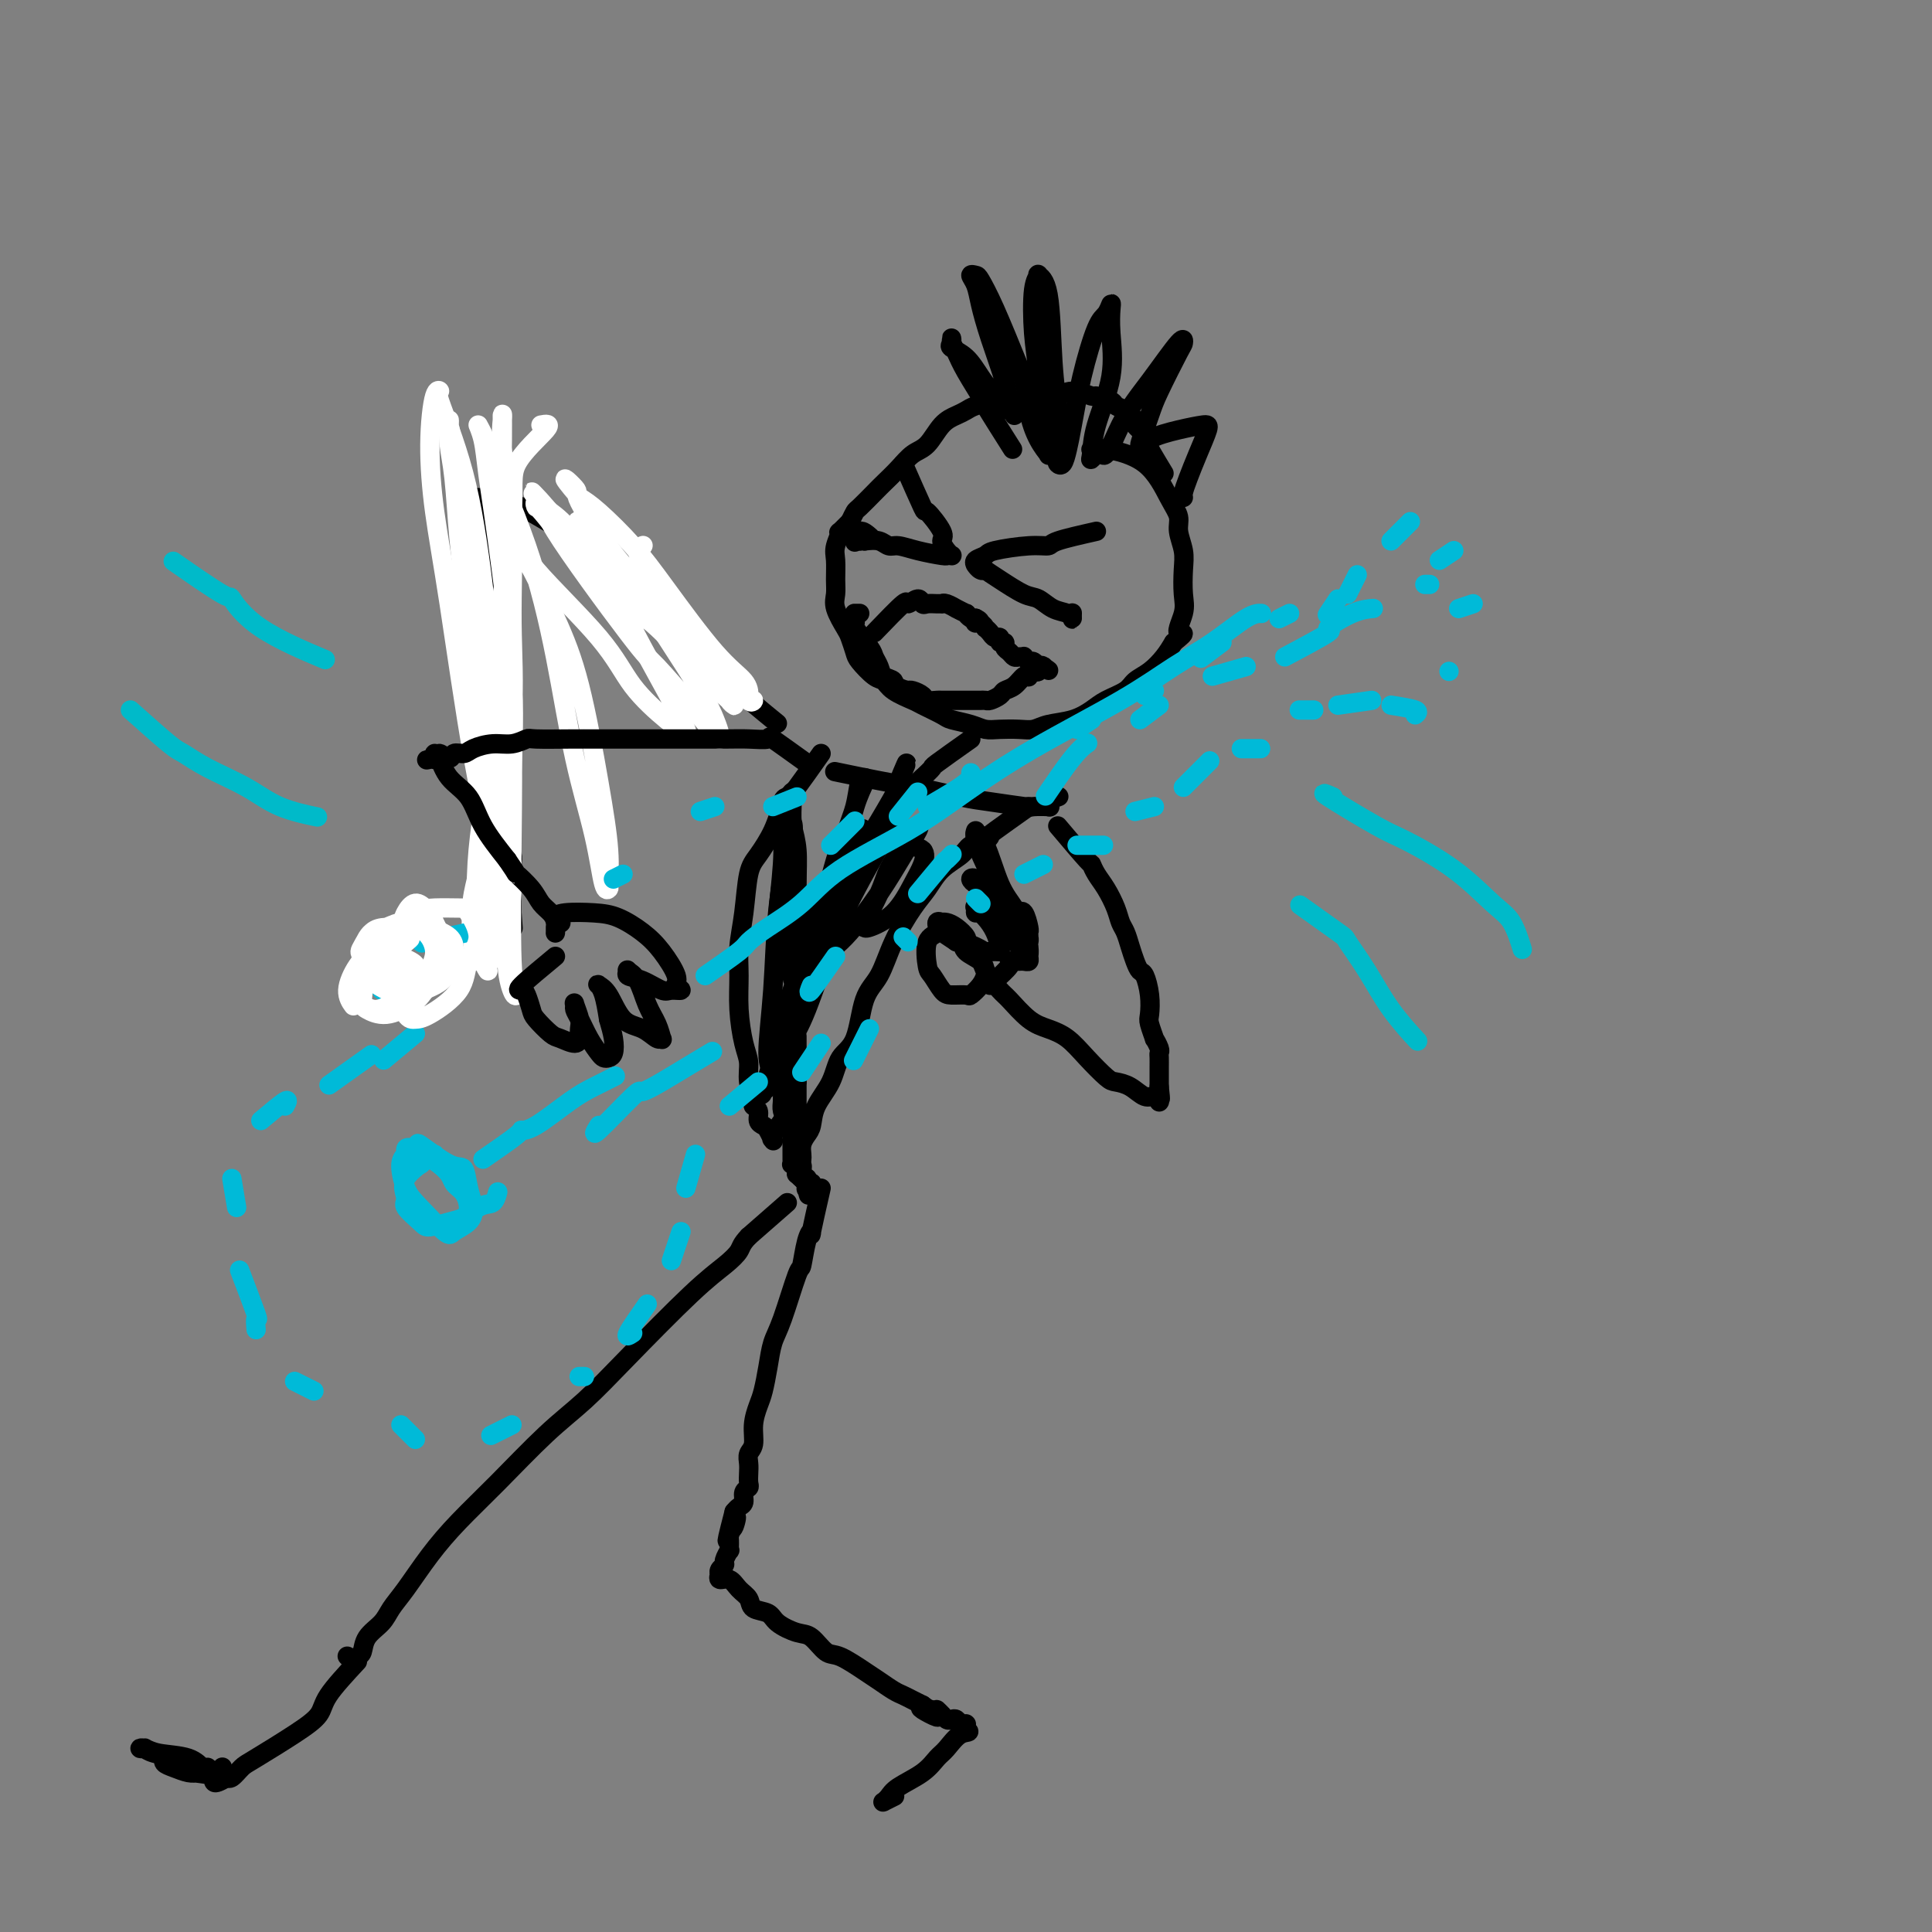 <svg viewBox='0 0 400 400' version='1.1' xmlns='http://www.w3.org/2000/svg' xmlns:xlink='http://www.w3.org/1999/xlink'><rect x="0" y="0" width="400" height="400" fill="#808080" stroke="none"/><g fill='none' stroke='#000000' stroke-width='4' stroke-linecap='round' stroke-linejoin='round'><path d='M241,98c-1.755,-2.902 -3.509,-5.803 -4,-7c-0.491,-1.197 0.282,-0.688 0,-1c-0.282,-0.312 -1.617,-1.445 -2,-2c-0.383,-0.555 0.188,-0.531 0,-1c-0.188,-0.469 -1.133,-1.431 -2,-2c-0.867,-0.569 -1.656,-0.746 -2,-1c-0.344,-0.254 -0.241,-0.586 -1,-1c-0.759,-0.414 -2.378,-0.911 -3,-1c-0.622,-0.089 -0.247,0.228 -1,0c-0.753,-0.228 -2.634,-1.003 -4,-1c-1.366,0.003 -2.216,0.785 -3,1c-0.784,0.215 -1.502,-0.136 -3,0c-1.498,0.136 -3.777,0.757 -5,1c-1.223,0.243 -1.391,0.106 -2,0c-0.609,-0.106 -1.661,-0.182 -3,0c-1.339,0.182 -2.967,0.623 -4,1c-1.033,0.377 -1.473,0.691 -2,1c-0.527,0.309 -1.141,0.613 -2,1c-0.859,0.387 -1.963,0.856 -3,2c-1.037,1.144 -2.006,2.963 -3,4c-0.994,1.037 -2.014,1.294 -3,2c-0.986,0.706 -1.938,1.862 -3,3c-1.062,1.138 -2.235,2.258 -3,3c-0.765,0.742 -1.123,1.106 -2,2c-0.877,0.894 -2.275,2.318 -3,3c-0.725,0.682 -0.779,0.624 -1,1c-0.221,0.376 -0.611,1.188 -1,2'/><path d='M176,108c-3.331,3.399 -2.160,1.897 -2,2c0.160,0.103 -0.691,1.811 -1,3c-0.309,1.189 -0.076,1.859 0,3c0.076,1.141 -0.005,2.752 0,4c0.005,1.248 0.096,2.134 0,3c-0.096,0.866 -0.378,1.711 0,3c0.378,1.289 1.417,3.022 2,4c0.583,0.978 0.709,1.203 1,2c0.291,0.797 0.747,2.167 1,3c0.253,0.833 0.302,1.130 1,2c0.698,0.870 2.043,2.312 3,3c0.957,0.688 1.524,0.622 2,1c0.476,0.378 0.860,1.201 2,2c1.140,0.799 3.036,1.576 4,2c0.964,0.424 0.996,0.496 2,1c1.004,0.504 2.981,1.442 4,2c1.019,0.558 1.081,0.738 2,1c0.919,0.262 2.697,0.607 4,1c1.303,0.393 2.132,0.834 3,1c0.868,0.166 1.775,0.056 3,0c1.225,-0.056 2.768,-0.060 4,0c1.232,0.060 2.152,0.182 3,0c0.848,-0.182 1.624,-0.667 3,-1c1.376,-0.333 3.351,-0.512 5,-1c1.649,-0.488 2.972,-1.285 4,-2c1.028,-0.715 1.759,-1.349 3,-2c1.241,-0.651 2.990,-1.318 4,-2c1.010,-0.682 1.281,-1.379 2,-2c0.719,-0.621 1.886,-1.167 3,-2c1.114,-0.833 2.175,-1.952 3,-3c0.825,-1.048 1.412,-2.024 2,-3'/><path d='M243,133c3.415,-2.732 1.452,-1.563 1,-2c-0.452,-0.437 0.607,-2.480 1,-4c0.393,-1.520 0.121,-2.518 0,-4c-0.121,-1.482 -0.089,-3.450 0,-5c0.089,-1.550 0.237,-2.684 0,-4c-0.237,-1.316 -0.857,-2.815 -1,-4c-0.143,-1.185 0.193,-2.055 0,-3c-0.193,-0.945 -0.914,-1.966 -2,-4c-1.086,-2.034 -2.539,-5.081 -5,-7c-2.461,-1.919 -5.932,-2.709 -8,-3c-2.068,-0.291 -2.734,-0.083 -3,0c-0.266,0.083 -0.133,0.042 0,0'/><path d='M201,153c-2.889,2.044 -5.778,4.089 -7,5c-1.222,0.911 -0.778,0.689 -1,1c-0.222,0.311 -1.111,1.156 -2,2'/><path d='M191,161c-2.521,2.193 -3.822,3.677 -5,5c-1.178,1.323 -2.231,2.486 -4,5c-1.769,2.514 -4.253,6.381 -6,9c-1.747,2.619 -2.758,3.992 -4,6c-1.242,2.008 -2.715,4.653 -4,7c-1.285,2.347 -2.383,4.398 -3,7c-0.617,2.602 -0.754,5.757 -1,8c-0.246,2.243 -0.602,3.574 -1,5c-0.398,1.426 -0.840,2.948 -1,4c-0.160,1.052 -0.040,1.633 0,3c0.040,1.367 0.000,3.519 0,5c-0.000,1.481 0.038,2.292 0,3c-0.038,0.708 -0.154,1.312 0,2c0.154,0.688 0.577,1.461 1,2c0.423,0.539 0.845,0.845 1,1c0.155,0.155 0.041,0.160 0,1c-0.041,0.840 -0.011,2.516 0,3c0.011,0.484 0.002,-0.224 0,0c-0.002,0.224 0.003,1.381 0,2c-0.003,0.619 -0.015,0.701 0,1c0.015,0.299 0.055,0.815 0,1c-0.055,0.185 -0.207,0.038 0,0c0.207,-0.038 0.772,0.031 1,0c0.228,-0.031 0.117,-0.163 0,0c-0.117,0.163 -0.242,0.622 0,1c0.242,0.378 0.849,0.676 1,1c0.151,0.324 -0.155,0.674 0,1c0.155,0.326 0.773,0.626 1,1c0.227,0.374 0.065,0.821 0,1c-0.065,0.179 -0.032,0.089 0,0'/><path d='M167,246c0.769,2.789 0.192,0.762 0,0c-0.192,-0.762 0.002,-0.258 0,0c-0.002,0.258 -0.201,0.269 0,0c0.201,-0.269 0.800,-0.818 1,-1c0.200,-0.182 0.001,0.004 0,0c-0.001,-0.004 0.196,-0.198 0,0c-0.196,0.198 -0.785,0.786 -1,1c-0.215,0.214 -0.058,0.052 0,0c0.058,-0.052 0.015,0.005 0,0c-0.015,-0.005 -0.004,-0.071 0,0c0.004,0.071 0.001,0.279 0,0c-0.001,-0.279 -0.000,-1.044 0,-1c0.000,0.044 0.000,0.896 0,1c-0.000,0.104 -0.000,-0.542 0,-1c0.000,-0.458 0.000,-0.729 0,-1'/><path d='M167,244c0.000,-0.021 0.000,0.927 0,1c-0.000,0.073 -0.000,-0.730 0,-1c0.000,-0.270 0.001,-0.006 0,0c-0.001,0.006 -0.003,-0.246 0,0c0.003,0.246 0.011,0.990 0,1c-0.011,0.010 -0.042,-0.716 0,-1c0.042,-0.284 0.155,-0.128 0,0c-0.155,0.128 -0.580,0.227 -1,0c-0.420,-0.227 -0.834,-0.779 -1,-1c-0.166,-0.221 -0.083,-0.110 0,0'/><path d='M163,249c0.000,0.000 -8.000,7.000 -8,7'/><path d='M155,256c-1.574,1.630 -1.510,2.206 -2,3c-0.490,0.794 -1.533,1.807 -3,3c-1.467,1.193 -3.359,2.568 -7,6c-3.641,3.432 -9.032,8.923 -13,13c-3.968,4.077 -6.514,6.741 -9,9c-2.486,2.259 -4.913,4.113 -8,7c-3.087,2.887 -6.833,6.807 -10,10c-3.167,3.193 -5.753,5.660 -8,8c-2.247,2.340 -4.154,4.555 -6,7c-1.846,2.445 -3.632,5.121 -5,7c-1.368,1.879 -2.317,2.961 -3,4c-0.683,1.039 -1.101,2.033 -2,3c-0.899,0.967 -2.279,1.905 -3,3c-0.721,1.095 -0.782,2.346 -1,3c-0.218,0.654 -0.594,0.711 -1,1c-0.406,0.289 -0.841,0.809 -1,1c-0.159,0.191 -0.043,0.051 0,0c0.043,-0.051 0.012,-0.014 0,0c-0.012,0.014 -0.003,0.003 0,0c0.003,-0.003 0.002,0.000 0,0c-0.002,-0.000 -0.004,-0.004 0,0c0.004,0.004 0.015,0.015 0,0c-0.015,-0.015 -0.056,-0.056 0,0c0.056,0.056 0.207,0.207 0,0c-0.207,-0.207 -0.774,-0.774 -1,-1c-0.226,-0.226 -0.113,-0.113 0,0'/><path d='M170,246c-0.868,3.824 -1.736,7.647 -2,9c-0.264,1.353 0.078,0.235 0,0c-0.078,-0.235 -0.574,0.414 -1,2c-0.426,1.586 -0.783,4.110 -1,5c-0.217,0.890 -0.296,0.146 -1,2c-0.704,1.854 -2.034,6.305 -3,9c-0.966,2.695 -1.569,3.634 -2,5c-0.431,1.366 -0.689,3.160 -1,5c-0.311,1.840 -0.676,3.725 -1,5c-0.324,1.275 -0.609,1.941 -1,3c-0.391,1.059 -0.889,2.510 -1,4c-0.111,1.490 0.166,3.019 0,4c-0.166,0.981 -0.776,1.415 -1,2c-0.224,0.585 -0.064,1.322 0,2c0.064,0.678 0.032,1.299 0,2c-0.032,0.701 -0.064,1.483 0,2c0.064,0.517 0.224,0.768 0,1c-0.224,0.232 -0.833,0.444 -1,1c-0.167,0.556 0.109,1.458 0,2c-0.109,0.542 -0.603,0.726 -1,1c-0.397,0.274 -0.699,0.637 -1,1'/><path d='M152,313c-2.801,10.767 -0.803,4.185 0,2c0.803,-2.185 0.412,0.025 0,1c-0.412,0.975 -0.847,0.713 -1,1c-0.153,0.287 -0.026,1.124 0,2c0.026,0.876 -0.049,1.793 0,2c0.049,0.207 0.223,-0.294 0,0c-0.223,0.294 -0.844,1.384 -1,2c-0.156,0.616 0.153,0.758 0,1c-0.153,0.242 -0.767,0.585 -1,1c-0.233,0.415 -0.085,0.902 0,1c0.085,0.098 0.107,-0.192 0,0c-0.107,0.192 -0.343,0.867 0,1c0.343,0.133 1.265,-0.278 2,0c0.735,0.278 1.283,1.243 2,2c0.717,0.757 1.602,1.306 2,2c0.398,0.694 0.308,1.532 1,2c0.692,0.468 2.167,0.567 3,1c0.833,0.433 1.025,1.199 2,2c0.975,0.801 2.733,1.636 4,2c1.267,0.364 2.043,0.257 3,1c0.957,0.743 2.094,2.335 3,3c0.906,0.665 1.579,0.402 3,1c1.421,0.598 3.588,2.058 5,3c1.412,0.942 2.069,1.366 3,2c0.931,0.634 2.136,1.479 3,2c0.864,0.521 1.386,0.717 2,1c0.614,0.283 1.318,0.652 2,1c0.682,0.348 1.341,0.674 2,1'/><path d='M191,353c6.388,4.399 1.357,1.896 0,1c-1.357,-0.896 0.960,-0.184 2,0c1.040,0.184 0.803,-0.161 1,0c0.197,0.161 0.826,0.827 1,1c0.174,0.173 -0.108,-0.146 0,0c0.108,0.146 0.607,0.757 1,1c0.393,0.243 0.680,0.118 1,0c0.320,-0.118 0.674,-0.228 1,0c0.326,0.228 0.623,0.793 1,1c0.377,0.207 0.833,0.056 1,0c0.167,-0.056 0.045,-0.016 0,0c-0.045,0.016 -0.012,0.008 0,0c0.012,-0.008 0.003,-0.016 0,0c-0.003,0.016 -0.001,0.057 0,0c0.001,-0.057 0.000,-0.211 0,0c-0.000,0.211 -0.000,0.789 0,1c0.000,0.211 0.000,0.057 0,0c-0.000,-0.057 -0.000,-0.015 0,0c0.000,0.015 0.000,0.004 0,0c-0.000,-0.004 -0.000,-0.001 0,0c0.000,0.001 0.000,0.001 0,0'/><path d='M200,358c1.323,0.840 0.131,0.441 -1,1c-1.131,0.559 -2.201,2.076 -3,3c-0.799,0.924 -1.328,1.257 -2,2c-0.672,0.743 -1.486,1.898 -3,3c-1.514,1.102 -3.728,2.153 -5,3c-1.272,0.847 -1.601,1.491 -2,2c-0.399,0.509 -0.866,0.882 -1,1c-0.134,0.118 0.067,-0.020 0,0c-0.067,0.020 -0.403,0.198 0,0c0.403,-0.198 1.544,-0.771 2,-1c0.456,-0.229 0.228,-0.115 0,0'/><path d='M74,344c-2.402,2.589 -4.803,5.179 -6,7c-1.197,1.821 -1.189,2.874 -2,4c-0.811,1.126 -2.442,2.326 -5,4c-2.558,1.674 -6.045,3.822 -8,5c-1.955,1.178 -2.380,1.388 -3,2c-0.620,0.612 -1.435,1.628 -2,2c-0.565,0.372 -0.878,0.100 -1,0c-0.122,-0.100 -0.052,-0.027 0,0c0.052,0.027 0.085,0.007 0,0c-0.085,-0.007 -0.289,-0.002 0,0c0.289,0.002 1.072,0.001 1,0c-0.072,-0.001 -1.000,-0.000 -1,0c0.000,0.000 0.928,0.000 1,0c0.072,-0.000 -0.712,-0.000 -1,0c-0.288,0.000 -0.078,0.000 0,0c0.078,-0.000 0.026,-0.000 0,0c-0.026,0.000 -0.025,0.000 0,0c0.025,-0.000 0.074,-0.000 0,0c-0.074,0.000 -0.270,0.000 0,0c0.270,-0.000 1.005,-0.000 1,0c-0.005,0.000 -0.750,0.000 -1,0c-0.250,-0.000 -0.005,-0.000 0,0c0.005,0.000 -0.229,0.000 0,0c0.229,-0.000 0.923,-0.000 1,0c0.077,0.000 -0.461,0.000 -1,0'/><path d='M47,368c-3.438,2.059 -2.533,0.706 -3,0c-0.467,-0.706 -2.307,-0.763 -4,-1c-1.693,-0.237 -3.238,-0.652 -4,-1c-0.762,-0.348 -0.740,-0.630 -1,-1c-0.260,-0.370 -0.803,-0.828 -1,-1c-0.197,-0.172 -0.048,-0.057 0,0c0.048,0.057 -0.006,0.058 0,0c0.006,-0.058 0.071,-0.173 0,0c-0.071,0.173 -0.279,0.635 0,1c0.279,0.365 1.045,0.635 2,1c0.955,0.365 2.098,0.826 3,1c0.902,0.174 1.562,0.061 2,0c0.438,-0.061 0.654,-0.069 1,0c0.346,0.069 0.823,0.217 1,0c0.177,-0.217 0.056,-0.797 0,-1c-0.056,-0.203 -0.045,-0.029 0,0c0.045,0.029 0.125,-0.087 0,0c-0.125,0.087 -0.455,0.377 -1,0c-0.545,-0.377 -1.305,-1.421 -3,-2c-1.695,-0.579 -4.326,-0.692 -6,-1c-1.674,-0.308 -2.393,-0.812 -3,-1c-0.607,-0.188 -1.103,-0.062 -1,0c0.103,0.062 0.804,0.058 1,0c0.196,-0.058 -0.115,-0.171 0,0c0.115,0.171 0.654,0.625 2,1c1.346,0.375 3.499,0.671 5,1c1.501,0.329 2.350,0.690 3,1c0.650,0.310 1.102,0.568 2,1c0.898,0.432 2.242,1.040 3,1c0.758,-0.040 0.931,-0.726 1,-1c0.069,-0.274 0.035,-0.137 0,0'/><path d='M174,160c-1.014,-0.211 -2.029,-0.422 0,0c2.029,0.422 7.101,1.476 10,2c2.899,0.524 3.625,0.519 6,1c2.375,0.481 6.399,1.449 9,2c2.601,0.551 3.780,0.684 6,1c2.220,0.316 5.483,0.814 7,1c1.517,0.186 1.290,0.060 2,0c0.710,-0.060 2.359,-0.055 3,0c0.641,0.055 0.275,0.159 0,0c-0.275,-0.159 -0.459,-0.581 0,-1c0.459,-0.419 1.560,-0.834 2,-1c0.440,-0.166 0.220,-0.083 0,0'/><path d='M219,171c2.441,2.889 4.881,5.778 6,7c1.119,1.222 0.916,0.779 1,1c0.084,0.221 0.456,1.108 1,2c0.544,0.892 1.259,1.789 2,3c0.741,1.211 1.508,2.736 2,4c0.492,1.264 0.709,2.265 1,3c0.291,0.735 0.655,1.203 1,2c0.345,0.797 0.670,1.924 1,3c0.330,1.076 0.663,2.102 1,3c0.337,0.898 0.678,1.667 1,2c0.322,0.333 0.626,0.231 1,1c0.374,0.769 0.817,2.411 1,4c0.183,1.589 0.105,3.126 0,4c-0.105,0.874 -0.238,1.085 0,2c0.238,0.915 0.849,2.535 1,3c0.151,0.465 -0.156,-0.223 0,0c0.156,0.223 0.774,1.359 1,2c0.226,0.641 0.061,0.788 0,1c-0.061,0.212 -0.016,0.491 0,1c0.016,0.509 0.004,1.250 0,2c-0.004,0.750 -0.001,1.510 0,2c0.001,0.490 0.000,0.712 0,1c-0.000,0.288 -0.000,0.644 0,1'/><path d='M240,225c0.463,3.949 0.122,2.322 0,2c-0.122,-0.322 -0.024,0.662 0,1c0.024,0.338 -0.027,0.032 0,0c0.027,-0.032 0.130,0.212 0,0c-0.130,-0.212 -0.494,-0.881 -1,-1c-0.506,-0.119 -1.153,0.310 -2,0c-0.847,-0.310 -1.895,-1.361 -3,-2c-1.105,-0.639 -2.266,-0.868 -3,-1c-0.734,-0.132 -1.042,-0.169 -2,-1c-0.958,-0.831 -2.568,-2.457 -4,-4c-1.432,-1.543 -2.686,-3.002 -4,-4c-1.314,-0.998 -2.688,-1.533 -4,-2c-1.312,-0.467 -2.561,-0.864 -4,-2c-1.439,-1.136 -3.068,-3.011 -4,-4c-0.932,-0.989 -1.167,-1.091 -2,-2c-0.833,-0.909 -2.266,-2.626 -3,-4c-0.734,-1.374 -0.771,-2.407 -1,-3c-0.229,-0.593 -0.650,-0.747 -1,-1c-0.350,-0.253 -0.630,-0.604 -1,-1c-0.370,-0.396 -0.831,-0.838 -1,-1c-0.169,-0.162 -0.045,-0.043 0,0c0.045,0.043 0.012,0.012 0,0c-0.012,-0.012 -0.003,-0.003 0,0c0.003,0.003 0.001,0.001 0,0c-0.001,-0.001 -0.000,-0.000 0,0c0.000,0.000 0.000,0.000 0,0c-0.000,-0.000 -0.000,-0.000 0,0'/><path d='M200,195c-2.011,-2.475 -0.539,-0.663 0,0c0.539,0.663 0.146,0.176 0,0c-0.146,-0.176 -0.045,-0.039 0,0c0.045,0.039 0.034,-0.018 0,0c-0.034,0.018 -0.090,0.110 0,0c0.090,-0.110 0.327,-0.421 0,-1c-0.327,-0.579 -1.216,-1.425 -2,-2c-0.784,-0.575 -1.462,-0.879 -2,-1c-0.538,-0.121 -0.936,-0.058 -1,0c-0.064,0.058 0.207,0.110 0,0c-0.207,-0.110 -0.890,-0.382 -1,0c-0.110,0.382 0.355,1.419 0,2c-0.355,0.581 -1.530,0.706 -2,2c-0.470,1.294 -0.234,3.758 0,5c0.234,1.242 0.467,1.263 1,2c0.533,0.737 1.365,2.192 2,3c0.635,0.808 1.074,0.970 2,1c0.926,0.030 2.339,-0.071 3,0c0.661,0.071 0.568,0.314 1,0c0.432,-0.314 1.387,-1.186 2,-2c0.613,-0.814 0.884,-1.570 1,-2c0.116,-0.430 0.078,-0.535 0,-1c-0.078,-0.465 -0.196,-1.291 -1,-2c-0.804,-0.709 -2.292,-1.300 -3,-2c-0.708,-0.700 -0.634,-1.508 -1,-2c-0.366,-0.492 -1.172,-0.669 -2,-1c-0.828,-0.331 -1.678,-0.815 -2,-1c-0.322,-0.185 -0.117,-0.070 0,0c0.117,0.070 0.147,0.096 0,0c-0.147,-0.096 -0.471,-0.313 0,0c0.471,0.313 1.735,1.157 3,2'/><path d='M198,195c-0.115,-0.763 2.597,0.330 4,1c1.403,0.670 1.498,0.917 2,1c0.502,0.083 1.411,0.003 2,0c0.589,-0.003 0.858,0.073 1,0c0.142,-0.073 0.157,-0.294 0,-1c-0.157,-0.706 -0.488,-1.898 -1,-3c-0.512,-1.102 -1.207,-2.115 -2,-3c-0.793,-0.885 -1.686,-1.643 -2,-2c-0.314,-0.357 -0.050,-0.314 0,0c0.050,0.314 -0.114,0.900 0,1c0.114,0.100 0.506,-0.286 1,0c0.494,0.286 1.090,1.244 2,2c0.910,0.756 2.135,1.310 3,2c0.865,0.690 1.369,1.515 2,2c0.631,0.485 1.390,0.629 2,1c0.610,0.371 1.072,0.970 1,1c-0.072,0.030 -0.677,-0.509 -1,-1c-0.323,-0.491 -0.362,-0.934 -1,-2c-0.638,-1.066 -1.874,-2.756 -3,-4c-1.126,-1.244 -2.141,-2.042 -3,-3c-0.859,-0.958 -1.562,-2.075 -2,-3c-0.438,-0.925 -0.611,-1.658 -1,-2c-0.389,-0.342 -0.995,-0.294 -1,0c-0.005,0.294 0.590,0.832 1,1c0.410,0.168 0.635,-0.036 1,1c0.365,1.036 0.869,3.312 2,5c1.131,1.688 2.889,2.786 4,4c1.111,1.214 1.576,2.542 2,3c0.424,0.458 0.806,0.046 1,0c0.194,-0.046 0.198,0.272 0,0c-0.198,-0.272 -0.599,-1.136 -1,-2'/><path d='M211,194c1.078,0.684 -1.227,-3.608 -3,-7c-1.773,-3.392 -3.012,-5.886 -4,-8c-0.988,-2.114 -1.724,-3.848 -2,-5c-0.276,-1.152 -0.093,-1.722 0,-2c0.093,-0.278 0.097,-0.263 0,0c-0.097,0.263 -0.296,0.774 0,1c0.296,0.226 1.088,0.168 2,2c0.912,1.832 1.943,5.553 3,8c1.057,2.447 2.140,3.620 3,5c0.860,1.380 1.498,2.969 2,4c0.502,1.031 0.867,1.505 1,2c0.133,0.495 0.033,1.011 0,1c-0.033,-0.011 0.001,-0.549 0,-1c-0.001,-0.451 -0.039,-0.814 0,-1c0.039,-0.186 0.153,-0.194 0,-1c-0.153,-0.806 -0.574,-2.409 -1,-3c-0.426,-0.591 -0.856,-0.169 -1,0c-0.144,0.169 -0.000,0.087 0,0c0.000,-0.087 -0.143,-0.177 0,0c0.143,0.177 0.571,0.622 1,2c0.429,1.378 0.858,3.690 1,5c0.142,1.310 -0.003,1.619 0,2c0.003,0.381 0.154,0.834 0,1c-0.154,0.166 -0.613,0.046 -1,0c-0.387,-0.046 -0.703,-0.016 -1,0c-0.297,0.016 -0.577,0.018 -1,0c-0.423,-0.018 -0.989,-0.057 -1,0c-0.011,0.057 0.533,0.211 0,1c-0.533,0.789 -2.144,2.212 -3,3c-0.856,0.788 -0.959,0.939 -1,1c-0.041,0.061 -0.021,0.030 0,0'/><path d='M170,156c-2.050,2.905 -4.100,5.810 -5,7c-0.900,1.190 -0.651,0.663 -1,1c-0.349,0.337 -1.298,1.536 -2,3c-0.702,1.464 -1.159,3.191 -2,5c-0.841,1.809 -2.068,3.699 -3,5c-0.932,1.301 -1.571,2.011 -2,4c-0.429,1.989 -0.648,5.256 -1,8c-0.352,2.744 -0.836,4.964 -1,7c-0.164,2.036 -0.006,3.888 0,6c0.006,2.112 -0.138,4.485 0,7c0.138,2.515 0.558,5.171 1,7c0.442,1.829 0.907,2.832 1,4c0.093,1.168 -0.186,2.502 0,4c0.186,1.498 0.838,3.161 1,4c0.162,0.839 -0.164,0.853 0,1c0.164,0.147 0.818,0.425 1,1c0.182,0.575 -0.108,1.447 0,2c0.108,0.553 0.616,0.788 1,1c0.384,0.212 0.646,0.399 1,1c0.354,0.601 0.799,1.614 1,2c0.201,0.386 0.157,0.145 0,0c-0.157,-0.145 -0.427,-0.193 0,-1c0.427,-0.807 1.551,-2.373 2,-3c0.449,-0.627 0.225,-0.313 0,0'/><path d='M213,167c-2.854,2.025 -5.707,4.051 -7,5c-1.293,0.949 -1.024,0.823 -1,1c0.024,0.177 -0.195,0.659 -1,1c-0.805,0.341 -2.195,0.542 -3,1c-0.805,0.458 -1.023,1.172 -2,2c-0.977,0.828 -2.711,1.768 -4,3c-1.289,1.232 -2.131,2.755 -3,4c-0.869,1.245 -1.765,2.214 -3,4c-1.235,1.786 -2.810,4.391 -4,7c-1.190,2.609 -1.994,5.222 -3,7c-1.006,1.778 -2.213,2.723 -3,5c-0.787,2.277 -1.152,5.888 -2,8c-0.848,2.112 -2.177,2.726 -3,4c-0.823,1.274 -1.138,3.209 -2,5c-0.862,1.791 -2.269,3.439 -3,5c-0.731,1.561 -0.784,3.034 -1,4c-0.216,0.966 -0.594,1.425 -1,2c-0.406,0.575 -0.840,1.267 -1,2c-0.160,0.733 -0.047,1.507 0,2c0.047,0.493 0.027,0.707 0,1c-0.027,0.293 -0.060,0.666 0,1c0.060,0.334 0.212,0.627 0,1c-0.212,0.373 -0.789,0.824 -1,1c-0.211,0.176 -0.057,0.078 0,0c0.057,-0.078 0.015,-0.134 0,-1c-0.015,-0.866 -0.004,-2.541 0,-5c0.004,-2.459 0.001,-5.703 0,-8c-0.001,-2.297 -0.001,-3.649 0,-5'/><path d='M165,224c0.000,-3.833 0.000,-3.917 0,-5c0.000,-1.083 0.000,-3.167 0,-4c0.000,-0.833 0.000,-0.417 0,0'/><path d='M178,172c0.567,-0.471 1.133,-0.942 0,1c-1.133,1.942 -3.966,6.298 -5,8c-1.034,1.702 -0.270,0.752 -1,3c-0.730,2.248 -2.953,7.695 -5,13c-2.047,5.305 -3.919,10.468 -5,14c-1.081,3.532 -1.371,5.432 -2,8c-0.629,2.568 -1.598,5.805 -2,7c-0.402,1.195 -0.237,0.348 0,0c0.237,-0.348 0.547,-0.198 1,-1c0.453,-0.802 1.050,-2.555 2,-5c0.950,-2.445 2.252,-5.581 3,-9c0.748,-3.419 0.943,-7.122 1,-12c0.057,-4.878 -0.023,-10.933 0,-15c0.023,-4.067 0.151,-6.148 0,-8c-0.151,-1.852 -0.580,-3.477 -1,-5c-0.420,-1.523 -0.831,-2.945 -1,-4c-0.169,-1.055 -0.097,-1.744 0,-2c0.097,-0.256 0.218,-0.078 0,0c-0.218,0.078 -0.776,0.057 -1,1c-0.224,0.943 -0.113,2.848 0,5c0.113,2.152 0.227,4.549 0,8c-0.227,3.451 -0.795,7.956 -1,11c-0.205,3.044 -0.047,4.628 0,6c0.047,1.372 -0.016,2.533 0,3c0.016,0.467 0.112,0.241 0,0c-0.112,-0.241 -0.432,-0.498 0,-1c0.432,-0.502 1.616,-1.251 2,-4c0.384,-2.749 -0.033,-7.500 0,-11c0.033,-3.500 0.517,-5.750 1,-8'/><path d='M164,175c0.464,-4.635 0.125,-4.221 0,-5c-0.125,-0.779 -0.035,-2.749 0,-4c0.035,-1.251 0.017,-1.781 0,-2c-0.017,-0.219 -0.031,-0.127 0,0c0.031,0.127 0.109,0.289 0,2c-0.109,1.711 -0.404,4.972 -1,9c-0.596,4.028 -1.493,8.823 -2,14c-0.507,5.177 -0.622,10.737 -1,16c-0.378,5.263 -1.017,10.231 -1,13c0.017,2.769 0.690,3.340 1,4c0.310,0.660 0.257,1.408 0,1c-0.257,-0.408 -0.718,-1.973 0,-4c0.718,-2.027 2.617,-4.515 4,-8c1.383,-3.485 2.252,-7.967 4,-14c1.748,-6.033 4.374,-13.617 6,-19c1.626,-5.383 2.251,-8.566 3,-11c0.749,-2.434 1.620,-4.118 2,-5c0.380,-0.882 0.268,-0.961 0,-1c-0.268,-0.039 -0.691,-0.037 -1,1c-0.309,1.037 -0.503,3.108 -1,5c-0.497,1.892 -1.295,3.606 -3,9c-1.705,5.394 -4.315,14.467 -6,20c-1.685,5.533 -2.445,7.525 -3,10c-0.555,2.475 -0.906,5.431 -1,7c-0.094,1.569 0.070,1.750 0,2c-0.070,0.250 -0.372,0.568 0,0c0.372,-0.568 1.420,-2.022 3,-6c1.580,-3.978 3.691,-10.479 6,-16c2.309,-5.521 4.814,-10.063 7,-14c2.186,-3.937 4.053,-7.268 5,-10c0.947,-2.732 0.973,-4.866 1,-7'/><path d='M186,162c3.357,-7.866 0.749,-2.032 0,0c-0.749,2.032 0.363,0.260 0,1c-0.363,0.740 -2.199,3.991 -4,7c-1.801,3.009 -3.568,5.775 -5,9c-1.432,3.225 -2.528,6.909 -4,10c-1.472,3.091 -3.318,5.590 -4,7c-0.682,1.410 -0.199,1.733 0,2c0.199,0.267 0.113,0.478 1,0c0.887,-0.478 2.746,-1.645 5,-4c2.254,-2.355 4.903,-5.897 7,-9c2.097,-3.103 3.643,-5.767 5,-8c1.357,-2.233 2.525,-4.037 3,-5c0.475,-0.963 0.256,-1.086 0,-1c-0.256,0.086 -0.549,0.381 -1,1c-0.451,0.619 -1.059,1.563 -2,3c-0.941,1.437 -2.214,3.367 -3,5c-0.786,1.633 -1.085,2.967 -2,5c-0.915,2.033 -2.446,4.764 -3,6c-0.554,1.236 -0.131,0.978 0,1c0.131,0.022 -0.028,0.325 1,0c1.028,-0.325 3.245,-1.278 5,-3c1.755,-1.722 3.048,-4.215 4,-6c0.952,-1.785 1.564,-2.864 2,-4c0.436,-1.136 0.696,-2.330 0,-3c-0.696,-0.670 -2.347,-0.817 -4,-1c-1.653,-0.183 -3.309,-0.404 -5,0c-1.691,0.404 -3.417,1.431 -6,4c-2.583,2.569 -6.022,6.678 -8,10c-1.978,3.322 -2.494,5.856 -3,8c-0.506,2.144 -1.002,3.898 -1,5c0.002,1.102 0.501,1.551 1,2'/><path d='M165,204c-0.329,2.131 0.349,-0.043 1,-1c0.651,-0.957 1.275,-0.699 3,-3c1.725,-2.301 4.551,-7.162 6,-11c1.449,-3.838 1.520,-6.654 2,-9c0.480,-2.346 1.368,-4.223 1,-5c-0.368,-0.777 -1.994,-0.453 -3,0c-1.006,0.453 -1.394,1.036 -2,3c-0.606,1.964 -1.430,5.308 -3,11c-1.570,5.692 -3.885,13.732 -5,19c-1.115,5.268 -1.031,7.764 -1,10c0.031,2.236 0.009,4.210 0,5c-0.009,0.790 -0.004,0.395 0,0'/><path d='M160,149c0.821,0.669 1.641,1.338 0,0c-1.641,-1.338 -5.745,-4.683 -7,-6c-1.255,-1.317 0.339,-0.607 0,-1c-0.339,-0.393 -2.611,-1.890 -4,-3c-1.389,-1.110 -1.894,-1.832 -3,-3c-1.106,-1.168 -2.814,-2.781 -4,-4c-1.186,-1.219 -1.850,-2.045 -3,-3c-1.150,-0.955 -2.785,-2.039 -4,-3c-1.215,-0.961 -2.009,-1.797 -3,-3c-0.991,-1.203 -2.178,-2.771 -3,-4c-0.822,-1.229 -1.278,-2.119 -2,-3c-0.722,-0.881 -1.710,-1.753 -2,-2c-0.290,-0.247 0.118,0.130 0,0c-0.118,-0.130 -0.764,-0.766 -1,-1c-0.236,-0.234 -0.063,-0.065 0,0c0.063,0.065 0.017,0.028 0,0c-0.017,-0.028 -0.005,-0.046 0,0c0.005,0.046 0.001,0.156 0,0c-0.001,-0.156 -0.001,-0.578 0,-1'/><path d='M124,112c-5.600,-5.756 -1.600,-1.644 0,0c1.600,1.644 0.800,0.822 0,0'/><path d='M187,96c1.670,3.799 3.340,7.599 4,9c0.660,1.401 0.310,0.404 1,1c0.690,0.596 2.419,2.787 3,4c0.581,1.213 0.012,1.449 0,2c-0.012,0.551 0.533,1.415 1,2c0.467,0.585 0.857,0.889 1,1c0.143,0.111 0.038,0.030 0,0c-0.038,-0.030 -0.010,-0.008 0,0c0.010,0.008 0.003,0.002 0,0c-0.003,-0.002 -0.001,-0.001 0,0c0.001,0.001 0.000,0.000 0,0c-0.000,-0.000 0.000,-0.000 0,0c-0.000,0.000 -0.000,0.000 0,0c0.000,-0.000 0.001,-0.000 0,0c-0.001,0.000 -0.004,0.000 0,0c0.004,-0.000 0.015,-0.000 0,0c-0.015,0.000 -0.056,0.001 0,0c0.056,-0.001 0.210,-0.003 0,0c-0.210,0.003 -0.784,0.011 -1,0c-0.216,-0.011 -0.074,-0.040 0,0c0.074,0.040 0.081,0.151 -1,0c-1.081,-0.151 -3.251,-0.562 -5,-1c-1.749,-0.438 -3.077,-0.901 -4,-1c-0.923,-0.099 -1.441,0.166 -2,0c-0.559,-0.166 -1.160,-0.762 -2,-1c-0.840,-0.238 -1.920,-0.119 -3,0'/><path d='M179,112c-2.795,-0.312 -1.283,-0.092 -1,0c0.283,0.092 -0.663,0.057 -1,0c-0.337,-0.057 -0.065,-0.134 0,0c0.065,0.134 -0.075,0.479 0,0c0.075,-0.479 0.366,-1.783 1,-2c0.634,-0.217 1.610,0.652 2,1c0.390,0.348 0.195,0.174 0,0'/><path d='M227,110c-3.222,0.726 -6.445,1.451 -8,2c-1.555,0.549 -1.444,0.920 -2,1c-0.556,0.080 -1.781,-0.133 -4,0c-2.219,0.133 -5.431,0.610 -7,1c-1.569,0.390 -1.493,0.692 -2,1c-0.507,0.308 -1.597,0.622 -2,1c-0.403,0.378 -0.118,0.820 0,1c0.118,0.180 0.068,0.100 0,0c-0.068,-0.100 -0.155,-0.218 0,0c0.155,0.218 0.552,0.773 1,1c0.448,0.227 0.948,0.126 1,0c0.052,-0.126 -0.346,-0.276 0,0c0.346,0.276 1.434,0.977 3,2c1.566,1.023 3.611,2.369 5,3c1.389,0.631 2.124,0.548 3,1c0.876,0.452 1.895,1.438 3,2c1.105,0.562 2.296,0.701 3,1c0.704,0.299 0.921,0.760 1,1c0.079,0.240 0.021,0.260 0,0c-0.021,-0.260 -0.006,-0.801 0,-1c0.006,-0.199 0.002,-0.057 0,0c-0.002,0.057 -0.001,0.028 0,0'/><path d='M181,131c2.476,-2.574 4.953,-5.149 6,-6c1.047,-0.851 0.665,0.021 1,0c0.335,-0.021 1.386,-0.934 2,-1c0.614,-0.066 0.791,0.715 1,1c0.209,0.285 0.450,0.075 1,0c0.550,-0.075 1.409,-0.016 2,0c0.591,0.016 0.913,-0.011 1,0c0.087,0.011 -0.060,0.060 0,0c0.060,-0.060 0.327,-0.227 1,0c0.673,0.227 1.753,0.849 2,1c0.247,0.151 -0.337,-0.170 0,0c0.337,0.170 1.595,0.829 2,1c0.405,0.171 -0.045,-0.146 0,0c0.045,0.146 0.584,0.756 1,1c0.416,0.244 0.708,0.122 1,0'/><path d='M202,128c1.813,0.862 0.345,1.018 0,1c-0.345,-0.018 0.432,-0.211 1,0c0.568,0.211 0.927,0.826 1,1c0.073,0.174 -0.139,-0.093 0,0c0.139,0.093 0.630,0.546 1,1c0.370,0.454 0.620,0.909 1,1c0.380,0.091 0.889,-0.183 1,0c0.111,0.183 -0.178,0.823 0,1c0.178,0.177 0.821,-0.110 1,0c0.179,0.110 -0.106,0.618 0,1c0.106,0.382 0.602,0.637 1,1c0.398,0.363 0.699,0.833 1,1c0.301,0.167 0.603,0.031 1,0c0.397,-0.031 0.890,0.045 1,0c0.110,-0.045 -0.164,-0.209 0,0c0.164,0.209 0.765,0.792 1,1c0.235,0.208 0.105,0.042 0,0c-0.105,-0.042 -0.186,0.041 0,0c0.186,-0.041 0.638,-0.207 1,0c0.362,0.207 0.633,0.788 1,1c0.367,0.212 0.830,0.057 1,0c0.170,-0.057 0.049,-0.016 0,0c-0.049,0.016 -0.024,0.008 0,0'/><path d='M216,138c2.165,1.547 0.576,0.415 0,0c-0.576,-0.415 -0.141,-0.112 0,0c0.141,0.112 -0.014,0.034 0,0c0.014,-0.034 0.196,-0.023 0,0c-0.196,0.023 -0.769,0.058 -1,0c-0.231,-0.058 -0.118,-0.208 0,0c0.118,0.208 0.243,0.774 0,1c-0.243,0.226 -0.852,0.111 -1,0c-0.148,-0.111 0.165,-0.219 0,0c-0.165,0.219 -0.808,0.766 -1,1c-0.192,0.234 0.066,0.157 0,0c-0.066,-0.157 -0.455,-0.392 -1,0c-0.545,0.392 -1.245,1.411 -2,2c-0.755,0.589 -1.564,0.746 -2,1c-0.436,0.254 -0.497,0.604 -1,1c-0.503,0.396 -1.448,0.838 -2,1c-0.552,0.162 -0.713,0.043 -1,0c-0.287,-0.043 -0.701,-0.012 -1,0c-0.299,0.012 -0.485,0.003 -1,0c-0.515,-0.003 -1.360,-0.000 -2,0c-0.640,0.000 -1.073,-0.003 -2,0c-0.927,0.003 -2.346,0.011 -3,0c-0.654,-0.011 -0.543,-0.042 -1,0c-0.457,0.042 -1.483,0.155 -2,0c-0.517,-0.155 -0.524,-0.580 -1,-1c-0.476,-0.420 -1.422,-0.834 -2,-1c-0.578,-0.166 -0.789,-0.083 -1,0'/><path d='M188,143c-3.045,-0.727 -2.659,-1.543 -3,-2c-0.341,-0.457 -1.409,-0.553 -2,-1c-0.591,-0.447 -0.705,-1.243 -1,-2c-0.295,-0.757 -0.773,-1.473 -1,-2c-0.227,-0.527 -0.204,-0.863 -1,-2c-0.796,-1.137 -2.409,-3.075 -3,-4c-0.591,-0.925 -0.158,-0.836 0,-1c0.158,-0.164 0.041,-0.580 0,-1c-0.041,-0.420 -0.007,-0.845 0,-1c0.007,-0.155 -0.012,-0.042 0,0c0.012,0.042 0.055,0.011 0,0c-0.055,-0.011 -0.207,-0.003 0,0c0.207,0.003 0.773,0.001 1,0c0.227,-0.001 0.113,-0.000 0,0'/><path d='M209,92c0.557,0.878 1.113,1.757 0,0c-1.113,-1.757 -3.896,-6.149 -5,-8c-1.104,-1.851 -0.530,-1.160 -1,-2c-0.470,-0.840 -1.982,-3.210 -3,-5c-1.018,-1.790 -1.540,-2.998 -2,-4c-0.460,-1.002 -0.858,-1.797 -1,-2c-0.142,-0.203 -0.029,0.184 0,0c0.029,-0.184 -0.025,-0.941 0,-1c0.025,-0.059 0.131,0.581 0,1c-0.131,0.419 -0.498,0.618 0,1c0.498,0.382 1.860,0.949 3,2c1.140,1.051 2.056,2.587 3,4c0.944,1.413 1.914,2.702 3,4c1.086,1.298 2.288,2.605 3,3c0.712,0.395 0.936,-0.122 1,0c0.064,0.122 -0.031,0.884 0,1c0.031,0.116 0.187,-0.415 0,-1c-0.187,-0.585 -0.718,-1.224 -1,-2c-0.282,-0.776 -0.315,-1.690 -1,-4c-0.685,-2.310 -2.023,-6.016 -3,-9c-0.977,-2.984 -1.595,-5.244 -2,-7c-0.405,-1.756 -0.599,-3.007 -1,-4c-0.401,-0.993 -1.011,-1.727 -1,-2c0.011,-0.273 0.642,-0.083 1,0c0.358,0.083 0.443,0.061 1,1c0.557,0.939 1.588,2.840 3,6c1.412,3.160 3.206,7.580 5,12'/><path d='M211,76c1.757,4.352 1.648,6.732 2,9c0.352,2.268 1.163,4.425 2,6c0.837,1.575 1.700,2.570 2,3c0.300,0.430 0.039,0.297 0,0c-0.039,-0.297 0.146,-0.758 0,-1c-0.146,-0.242 -0.623,-0.264 -1,-3c-0.377,-2.736 -0.653,-8.184 -1,-12c-0.347,-3.816 -0.766,-6.000 -1,-9c-0.234,-3.000 -0.284,-6.816 0,-9c0.284,-2.184 0.903,-2.734 1,-3c0.097,-0.266 -0.328,-0.247 0,0c0.328,0.247 1.408,0.721 2,4c0.592,3.279 0.698,9.364 1,14c0.302,4.636 0.802,7.822 1,11c0.198,3.178 0.094,6.347 0,8c-0.094,1.653 -0.178,1.792 0,2c0.178,0.208 0.618,0.487 1,0c0.382,-0.487 0.708,-1.740 1,-3c0.292,-1.260 0.551,-2.527 1,-5c0.449,-2.473 1.087,-6.150 2,-10c0.913,-3.850 2.100,-7.871 3,-10c0.900,-2.129 1.512,-2.367 2,-3c0.488,-0.633 0.852,-1.662 1,-2c0.148,-0.338 0.078,0.014 0,1c-0.078,0.986 -0.166,2.605 0,5c0.166,2.395 0.586,5.564 0,9c-0.586,3.436 -2.178,7.137 -3,10c-0.822,2.863 -0.875,4.886 -1,6c-0.125,1.114 -0.321,1.318 0,1c0.321,-0.318 1.161,-1.159 2,-2'/><path d='M228,93c0.480,3.615 2.181,-1.346 4,-5c1.819,-3.654 3.756,-6.000 6,-9c2.244,-3.000 4.796,-6.655 6,-8c1.204,-1.345 1.060,-0.379 1,0c-0.060,0.379 -0.038,0.173 -1,2c-0.962,1.827 -2.909,5.688 -4,8c-1.091,2.312 -1.326,3.075 -2,5c-0.674,1.925 -1.787,5.013 -2,6c-0.213,0.987 0.473,-0.127 2,-1c1.527,-0.873 3.895,-1.504 6,-2c2.105,-0.496 3.947,-0.859 5,-1c1.053,-0.141 1.315,-0.062 1,1c-0.315,1.062 -1.209,3.108 -2,5c-0.791,1.892 -1.480,3.631 -2,5c-0.520,1.369 -0.871,2.369 -1,3c-0.129,0.631 -0.037,0.895 0,1c0.037,0.105 0.018,0.053 0,0'/><path d='M115,109c-2.891,-1.693 -5.781,-3.385 -7,-4c-1.219,-0.615 -0.765,-0.151 -1,0c-0.235,0.151 -1.158,-0.011 -2,0c-0.842,0.011 -1.602,0.194 -2,0c-0.398,-0.194 -0.432,-0.766 -1,-1c-0.568,-0.234 -1.669,-0.129 -2,0c-0.331,0.129 0.107,0.283 0,0c-0.107,-0.283 -0.761,-1.004 -1,-1c-0.239,0.004 -0.064,0.733 0,1c0.064,0.267 0.017,0.072 0,0c-0.017,-0.072 -0.005,-0.019 0,0c0.005,0.019 0.001,0.005 0,0c-0.001,-0.005 -0.000,-0.001 0,0c0.000,0.001 0.000,0.001 0,0'/><path d='M99,104c-2.475,-0.774 -0.663,-0.207 0,0c0.663,0.207 0.178,0.056 0,0c-0.178,-0.056 -0.048,-0.015 0,0c0.048,0.015 0.013,0.004 0,0c-0.013,-0.004 -0.003,-0.001 0,0c0.003,0.001 0.001,0.000 0,0c-0.001,-0.000 -0.000,-0.000 0,0c0.000,0.000 0.000,0.000 0,0c-0.000,-0.000 -0.000,-0.000 0,0c0.000,0.000 0.000,0.000 0,0c-0.000,-0.000 -0.000,-0.000 0,0c0.000,0.000 -0.000,0.000 0,0c0.000,-0.000 0.000,-0.000 0,0c-0.000,0.000 -0.000,0.000 0,0c0.000,-0.000 0.000,-0.000 0,0c-0.000,0.000 -0.001,0.000 0,0c0.001,-0.000 0.003,-0.000 0,0c-0.003,0.000 -0.011,0.000 0,0c0.011,-0.000 0.041,-0.000 0,0c-0.041,0.000 -0.155,0.000 0,0c0.155,-0.000 0.577,-0.000 1,0'/><path d='M100,104c-0.072,0.021 -0.751,0.072 -1,0c-0.249,-0.072 -0.067,-0.268 0,0c0.067,0.268 0.018,1.000 0,1c-0.018,-0.000 -0.004,-0.732 0,-1c0.004,-0.268 -0.000,-0.072 0,0c0.000,0.072 0.005,0.020 0,0c-0.005,-0.020 -0.019,-0.006 0,0c0.019,0.006 0.072,0.006 0,0c-0.072,-0.006 -0.268,-0.016 0,0c0.268,0.016 1.000,0.058 1,0c0.000,-0.058 -0.732,-0.217 -1,0c-0.268,0.217 -0.073,0.809 0,1c0.073,0.191 0.024,-0.021 0,0c-0.024,0.021 -0.024,0.273 0,0c0.024,-0.273 0.073,-1.073 0,-1c-0.073,0.073 -0.268,1.018 0,1c0.268,-0.018 1.000,-1.000 1,-1c-0.000,-0.000 -0.732,0.981 -1,1c-0.268,0.019 -0.073,-0.923 0,-1c0.073,-0.077 0.023,0.711 0,1c-0.023,0.289 -0.020,0.077 0,0c0.020,-0.077 0.057,-0.021 0,0c-0.057,0.021 -0.208,0.006 0,0c0.208,-0.006 0.774,-0.002 1,0c0.226,0.002 0.113,0.001 0,0'/><path d='M100,105c-0.226,0.155 -0.793,0.041 -1,0c-0.207,-0.041 -0.056,-0.011 0,0c0.056,0.011 0.015,0.003 0,0c-0.015,-0.003 -0.004,-0.002 0,0c0.004,0.002 -0.000,0.003 0,0c0.000,-0.003 0.004,-0.012 0,0c-0.004,0.012 -0.015,0.045 0,0c0.015,-0.045 0.057,-0.167 0,0c-0.057,0.167 -0.211,0.623 0,1c0.211,0.377 0.789,0.674 1,1c0.211,0.326 0.057,0.682 0,1c-0.057,0.318 -0.016,0.599 0,1c0.016,0.401 0.007,0.922 0,1c-0.007,0.078 -0.013,-0.288 0,0c0.013,0.288 0.046,1.231 0,2c-0.046,0.769 -0.170,1.364 0,2c0.170,0.636 0.633,1.313 1,3c0.367,1.687 0.639,4.384 1,7c0.361,2.616 0.810,5.151 1,7c0.190,1.849 0.122,3.014 0,4c-0.122,0.986 -0.298,1.795 0,3c0.298,1.205 1.070,2.808 1,4c-0.070,1.192 -0.980,1.975 -1,3c-0.020,1.025 0.852,2.293 1,3c0.148,0.707 -0.426,0.854 -1,1'/><path d='M103,149c0.405,7.413 -0.084,3.946 0,3c0.084,-0.946 0.740,0.628 1,2c0.260,1.372 0.122,2.540 0,3c-0.122,0.460 -0.229,0.211 0,1c0.229,0.789 0.793,2.617 1,4c0.207,1.383 0.055,2.320 0,3c-0.055,0.680 -0.015,1.103 0,2c0.015,0.897 0.004,2.268 0,3c-0.004,0.732 -0.002,0.826 0,1c0.002,0.174 0.004,0.427 0,1c-0.004,0.573 -0.015,1.466 0,2c0.015,0.534 0.057,0.709 0,1c-0.057,0.291 -0.211,0.696 0,1c0.211,0.304 0.789,0.505 1,1c0.211,0.495 0.057,1.283 0,2c-0.057,0.717 -0.015,1.362 0,2c0.015,0.638 0.004,1.267 0,2c-0.004,0.733 -0.001,1.568 0,2c0.001,0.432 0.000,0.459 0,1c-0.000,0.541 -0.000,1.595 0,2c0.000,0.405 0.000,0.161 0,0c-0.000,-0.161 -0.000,-0.239 0,0c0.000,0.239 0.000,0.796 0,1c-0.000,0.204 -0.000,0.055 0,0c0.000,-0.055 0.000,-0.016 0,0c-0.000,0.016 -0.000,0.008 0,0'/><path d='M106,189c0.464,6.187 0.124,1.655 0,0c-0.124,-1.655 -0.033,-0.433 0,0c0.033,0.433 0.009,0.077 0,0c-0.009,-0.077 -0.002,0.124 0,0c0.002,-0.124 0.001,-0.572 0,-1c-0.001,-0.428 -0.000,-0.837 0,-1c0.000,-0.163 0.000,-0.082 0,0'/></g>
<g fill='none' stroke='#FFFFFF' stroke-width='4' stroke-linecap='round' stroke-linejoin='round'><path d='M112,88c1.096,-0.205 2.191,-0.410 1,1c-1.191,1.410 -4.670,4.434 -6,7c-1.330,2.566 -0.511,4.675 -1,11c-0.489,6.325 -2.286,16.867 -3,25c-0.714,8.133 -0.345,13.858 -1,21c-0.655,7.142 -2.334,15.701 -3,23c-0.666,7.299 -0.318,13.337 0,17c0.318,3.663 0.607,4.951 1,6c0.393,1.049 0.890,1.860 1,2c0.110,0.140 -0.167,-0.392 0,-1c0.167,-0.608 0.778,-1.292 1,-3c0.222,-1.708 0.057,-4.439 0,-8c-0.057,-3.561 -0.004,-7.953 -1,-16c-0.996,-8.047 -3.041,-19.751 -4,-29c-0.959,-9.249 -0.831,-16.043 -1,-21c-0.169,-4.957 -0.634,-8.075 -1,-12c-0.366,-3.925 -0.634,-8.655 -1,-12c-0.366,-3.345 -0.830,-5.304 -1,-7c-0.170,-1.696 -0.045,-3.130 0,-4c0.045,-0.870 0.011,-1.175 0,-1c-0.011,0.175 -0.000,0.832 0,1c0.000,0.168 -0.010,-0.151 1,5c1.010,5.151 3.041,15.771 4,25c0.959,9.229 0.845,17.065 1,24c0.155,6.935 0.577,12.967 1,19'/><path d='M100,161c0.642,16.113 -1.251,19.896 -2,24c-0.749,4.104 -0.352,8.531 0,11c0.352,2.469 0.658,2.982 1,3c0.342,0.018 0.720,-0.459 1,-1c0.280,-0.541 0.461,-1.145 1,-4c0.539,-2.855 1.436,-7.959 1,-14c-0.436,-6.041 -2.205,-13.017 -4,-23c-1.795,-9.983 -3.614,-22.972 -5,-32c-1.386,-9.028 -2.337,-14.096 -3,-19c-0.663,-4.904 -1.038,-9.643 -1,-14c0.038,-4.357 0.489,-8.331 1,-10c0.511,-1.669 1.084,-1.032 1,-1c-0.084,0.032 -0.823,-0.540 0,2c0.823,2.540 3.207,8.193 5,15c1.793,6.807 2.995,14.770 4,23c1.005,8.230 1.814,16.728 3,27c1.186,10.272 2.750,22.319 3,31c0.250,8.681 -0.812,13.998 -1,18c-0.188,4.002 0.499,6.690 1,8c0.501,1.310 0.814,1.243 1,1c0.186,-0.243 0.243,-0.663 0,-1c-0.243,-0.337 -0.787,-0.591 -1,-6c-0.213,-5.409 -0.096,-15.972 0,-25c0.096,-9.028 0.169,-16.522 0,-25c-0.169,-8.478 -0.581,-17.942 -1,-26c-0.419,-8.058 -0.846,-14.712 -1,-20c-0.154,-5.288 -0.036,-9.210 0,-12c0.036,-2.790 -0.011,-4.449 0,-5c0.011,-0.551 0.080,0.005 0,1c-0.080,0.995 -0.309,2.427 0,6c0.309,3.573 1.154,9.286 2,15'/><path d='M106,108c0.268,7.306 -0.062,14.571 0,21c0.062,6.429 0.518,12.023 0,20c-0.518,7.977 -2.008,18.338 -3,26c-0.992,7.662 -1.485,12.626 -2,16c-0.515,3.374 -1.053,5.160 -1,6c0.053,0.840 0.696,0.735 1,1c0.304,0.265 0.268,0.901 1,-2c0.732,-2.901 2.231,-9.337 3,-16c0.769,-6.663 0.806,-13.552 1,-20c0.194,-6.448 0.544,-12.456 0,-21c-0.544,-8.544 -1.984,-19.626 -3,-27c-1.016,-7.374 -1.610,-11.041 -2,-14c-0.390,-2.959 -0.577,-5.209 -1,-7c-0.423,-1.791 -1.082,-3.123 -1,-3c0.082,0.123 0.905,1.702 1,2c0.095,0.298 -0.539,-0.683 1,3c1.539,3.683 5.252,12.032 8,20c2.748,7.968 4.530,15.557 6,23c1.470,7.443 2.628,14.741 4,21c1.372,6.259 2.957,11.478 4,16c1.043,4.522 1.543,8.346 2,10c0.457,1.654 0.871,1.136 1,1c0.129,-0.136 -0.028,0.109 0,-1c0.028,-1.109 0.240,-3.571 0,-7c-0.240,-3.429 -0.932,-7.824 -2,-14c-1.068,-6.176 -2.510,-14.131 -4,-20c-1.490,-5.869 -3.026,-9.650 -5,-14c-1.974,-4.350 -4.385,-9.269 -6,-12c-1.615,-2.731 -2.435,-3.274 -3,-4c-0.565,-0.726 -0.876,-1.636 -1,-2c-0.124,-0.364 -0.062,-0.182 0,0'/><path d='M105,110c-2.210,-5.245 -0.234,-2.356 1,0c1.234,2.356 1.725,4.180 5,8c3.275,3.820 9.333,9.636 13,14c3.667,4.364 4.944,7.274 7,10c2.056,2.726 4.892,5.266 7,7c2.108,1.734 3.487,2.661 4,3c0.513,0.339 0.161,0.089 0,0c-0.161,-0.089 -0.132,-0.019 0,0c0.132,0.019 0.367,-0.014 0,-1c-0.367,-0.986 -1.336,-2.924 -3,-6c-1.664,-3.076 -4.023,-7.288 -6,-11c-1.977,-3.712 -3.573,-6.923 -6,-11c-2.427,-4.077 -5.685,-9.019 -8,-12c-2.315,-2.981 -3.688,-4.000 -5,-5c-1.312,-1.000 -2.563,-1.979 -3,-2c-0.437,-0.021 -0.062,0.917 0,1c0.062,0.083 -0.191,-0.687 2,2c2.191,2.687 6.824,8.832 11,13c4.176,4.168 7.893,6.360 11,9c3.107,2.640 5.603,5.727 8,8c2.397,2.273 4.693,3.732 6,5c1.307,1.268 1.623,2.346 2,3c0.377,0.654 0.813,0.883 1,1c0.187,0.117 0.124,0.120 0,0c-0.124,-0.120 -0.307,-0.363 -1,-1c-0.693,-0.637 -1.894,-1.669 -4,-4c-2.106,-2.331 -5.117,-5.962 -8,-9c-2.883,-3.038 -5.639,-5.485 -9,-9c-3.361,-3.515 -7.328,-8.100 -10,-11c-2.672,-2.900 -4.049,-4.114 -5,-5c-0.951,-0.886 -1.475,-1.443 -2,-2'/><path d='M113,105c-5.776,-6.173 -1.214,-1.605 0,0c1.214,1.605 -0.918,0.248 2,5c2.918,4.752 10.887,15.613 15,21c4.113,5.387 4.370,5.300 6,7c1.630,1.700 4.634,5.186 7,8c2.366,2.814 4.096,4.957 5,6c0.904,1.043 0.982,0.986 1,1c0.018,0.014 -0.024,0.098 0,0c0.024,-0.098 0.113,-0.378 0,-1c-0.113,-0.622 -0.430,-1.587 -1,-3c-0.570,-1.413 -1.394,-3.275 -3,-6c-1.606,-2.725 -3.995,-6.313 -7,-11c-3.005,-4.687 -6.628,-10.473 -9,-14c-2.372,-3.527 -3.494,-4.793 -5,-6c-1.506,-1.207 -3.396,-2.354 -4,-3c-0.604,-0.646 0.080,-0.792 0,-1c-0.080,-0.208 -0.922,-0.479 0,1c0.922,1.479 3.609,4.709 7,8c3.391,3.291 7.488,6.643 11,10c3.512,3.357 6.440,6.718 9,9c2.560,2.282 4.753,3.486 6,5c1.247,1.514 1.550,3.340 2,4c0.450,0.660 1.049,0.155 1,0c-0.049,-0.155 -0.746,0.040 -1,0c-0.254,-0.040 -0.067,-0.314 0,-1c0.067,-0.686 0.013,-1.783 -1,-3c-1.013,-1.217 -2.984,-2.553 -6,-6c-3.016,-3.447 -7.076,-9.007 -10,-13c-2.924,-3.993 -4.710,-6.421 -7,-9c-2.290,-2.579 -5.083,-5.308 -7,-7c-1.917,-1.692 -2.959,-2.346 -4,-3'/><path d='M120,103c-5.442,-6.342 -2.046,-3.198 -1,-2c1.046,1.198 -0.259,0.450 1,3c1.259,2.550 5.083,8.400 9,13c3.917,4.600 7.926,7.952 11,11c3.074,3.048 5.213,5.794 7,8c1.787,2.206 3.223,3.872 4,5c0.777,1.128 0.896,1.720 1,2c0.104,0.280 0.193,0.250 0,0c-0.193,-0.250 -0.667,-0.720 -1,-1c-0.333,-0.280 -0.525,-0.369 -2,-2c-1.475,-1.631 -4.234,-4.805 -7,-9c-2.766,-4.195 -5.540,-9.411 -7,-12c-1.460,-2.589 -1.608,-2.550 -2,-3c-0.392,-0.450 -1.029,-1.391 -1,-2c0.029,-0.609 0.722,-0.888 1,-1c0.278,-0.112 0.139,-0.056 0,0'/></g>
<g fill='none' stroke='#000000' stroke-width='4' stroke-linecap='round' stroke-linejoin='round'><path d='M167,158c-2.941,-2.113 -5.882,-4.226 -7,-5c-1.118,-0.774 -0.413,-0.207 -1,0c-0.587,0.207 -2.467,0.056 -4,0c-1.533,-0.056 -2.720,-0.015 -5,0c-2.280,0.015 -5.653,0.004 -8,0c-2.347,-0.004 -3.669,-0.001 -6,0c-2.331,0.001 -5.670,-0.001 -8,0c-2.330,0.001 -3.652,0.004 -5,0c-1.348,-0.004 -2.723,-0.016 -5,0c-2.277,0.016 -5.457,0.059 -7,0c-1.543,-0.059 -1.449,-0.222 -2,0c-0.551,0.222 -1.748,0.829 -3,1c-1.252,0.171 -2.558,-0.093 -4,0c-1.442,0.093 -3.021,0.542 -4,1c-0.979,0.458 -1.357,0.925 -2,1c-0.643,0.075 -1.549,-0.243 -2,0c-0.451,0.243 -0.447,1.046 -1,1c-0.553,-0.046 -1.665,-0.940 -2,-1c-0.335,-0.060 0.106,0.716 0,1c-0.106,0.284 -0.760,0.076 -1,0c-0.240,-0.076 -0.064,-0.020 0,0c0.064,0.020 0.018,0.006 0,0c-0.018,-0.006 -0.009,-0.003 0,0'/><path d='M90,157c-3.249,0.624 -0.870,0.185 0,0c0.870,-0.185 0.233,-0.115 0,0c-0.233,0.115 -0.062,0.274 0,0c0.062,-0.274 0.017,-0.983 0,-1c-0.017,-0.017 -0.004,0.656 0,1c0.004,0.344 -0.000,0.359 0,0c0.000,-0.359 0.005,-1.091 0,-1c-0.005,0.091 -0.019,1.005 0,1c0.019,-0.005 0.071,-0.930 0,-1c-0.071,-0.070 -0.264,0.713 0,1c0.264,0.287 0.985,0.077 1,0c0.015,-0.077 -0.675,-0.020 -1,0c-0.325,0.020 -0.284,0.002 0,0c0.284,-0.002 0.812,0.012 1,0c0.188,-0.012 0.035,-0.049 0,0c-0.035,0.049 0.047,0.184 0,0c-0.047,-0.184 -0.222,-0.687 0,0c0.222,0.687 0.843,2.566 2,4c1.157,1.434 2.850,2.425 4,4c1.150,1.575 1.757,3.736 3,6c1.243,2.264 3.121,4.632 5,7'/><path d='M105,178c2.616,3.788 1.657,2.758 2,3c0.343,0.242 1.987,1.757 3,3c1.013,1.243 1.396,2.214 2,3c0.604,0.786 1.430,1.388 2,2c0.570,0.612 0.885,1.236 1,2c0.115,0.764 0.031,1.669 0,2c-0.031,0.331 -0.008,0.089 0,0c0.008,-0.089 0.002,-0.024 0,0c-0.002,0.024 -0.001,0.006 0,0c0.001,-0.006 0.000,-0.002 0,0c-0.000,0.002 -0.000,0.000 0,0c0.000,-0.000 0.000,-0.000 0,0c-0.000,0.000 -0.000,0.000 0,0c0.000,-0.000 0.000,-0.000 0,0c-0.000,0.000 -0.000,-0.000 0,0c0.000,0.000 0.000,0.000 0,0c-0.000,-0.000 -0.000,-0.000 0,0c0.000,0.000 0.000,0.001 0,0c-0.000,-0.001 -0.000,-0.004 0,0c0.000,0.004 0.000,0.015 0,0c-0.000,-0.015 -0.000,-0.057 0,0c0.000,0.057 0.000,0.211 0,0c-0.000,-0.211 -0.000,-0.788 0,-1c0.000,-0.212 0.000,-0.061 0,0c-0.000,0.061 -0.000,0.030 0,0'/><path d='M115,198c-2.936,2.431 -5.871,4.863 -7,6c-1.129,1.137 -0.450,0.981 0,1c0.450,0.019 0.672,0.214 1,1c0.328,0.786 0.764,2.163 1,3c0.236,0.837 0.274,1.135 1,2c0.726,0.865 2.142,2.298 3,3c0.858,0.702 1.158,0.673 2,1c0.842,0.327 2.225,1.009 3,1c0.775,-0.009 0.941,-0.711 1,-1c0.059,-0.289 0.012,-0.166 0,0c-0.012,0.166 0.011,0.373 0,0c-0.011,-0.373 -0.056,-1.327 0,-2c0.056,-0.673 0.213,-1.066 0,-2c-0.213,-0.934 -0.798,-2.410 -1,-3c-0.202,-0.590 -0.023,-0.295 0,0c0.023,0.295 -0.110,0.590 0,1c0.110,0.410 0.463,0.933 1,2c0.537,1.067 1.258,2.677 2,4c0.742,1.323 1.506,2.361 2,3c0.494,0.639 0.718,0.881 1,1c0.282,0.119 0.622,0.114 1,0c0.378,-0.114 0.794,-0.338 1,-1c0.206,-0.662 0.202,-1.760 0,-3c-0.202,-1.240 -0.601,-2.620 -1,-4'/><path d='M126,211c-0.327,-2.097 -0.644,-3.841 -1,-5c-0.356,-1.159 -0.752,-1.735 -1,-2c-0.248,-0.265 -0.347,-0.221 0,0c0.347,0.221 1.140,0.619 2,2c0.860,1.381 1.786,3.745 3,5c1.214,1.255 2.715,1.399 4,2c1.285,0.601 2.352,1.657 3,2c0.648,0.343 0.876,-0.026 1,0c0.124,0.026 0.145,0.448 0,0c-0.145,-0.448 -0.455,-1.767 -1,-3c-0.545,-1.233 -1.325,-2.380 -2,-4c-0.675,-1.620 -1.245,-3.714 -2,-5c-0.755,-1.286 -1.695,-1.762 -2,-2c-0.305,-0.238 0.025,-0.236 0,0c-0.025,0.236 -0.404,0.705 0,1c0.404,0.295 1.592,0.416 3,1c1.408,0.584 3.034,1.631 4,2c0.966,0.369 1.270,0.059 2,0c0.730,-0.059 1.887,0.133 2,0c0.113,-0.133 -0.818,-0.592 -1,-1c-0.182,-0.408 0.387,-0.764 0,-2c-0.387,-1.236 -1.728,-3.351 -3,-5c-1.272,-1.649 -2.475,-2.831 -4,-4c-1.525,-1.169 -3.372,-2.324 -5,-3c-1.628,-0.676 -3.039,-0.875 -5,-1c-1.961,-0.125 -4.474,-0.178 -6,0c-1.526,0.178 -2.065,0.586 -2,1c0.065,0.414 0.733,0.832 1,1c0.267,0.168 0.134,0.084 0,0'/></g>
<g fill='none' stroke='#00BAD8' stroke-width='4' stroke-linecap='round' stroke-linejoin='round'><path d='M97,193c-3.818,0.823 -7.636,1.646 -9,2c-1.364,0.354 -0.273,0.239 0,0c0.273,-0.239 -0.273,-0.603 -1,-1c-0.727,-0.397 -1.636,-0.828 -2,-1c-0.364,-0.172 -0.182,-0.086 0,0'/><path d='M79,205c0.000,0.000 5.000,3.000 5,3'/><path d='M86,214c-2.500,2.083 -5.000,4.167 -6,5c-1.000,0.833 -0.500,0.417 0,0'/><path d='M76,219c0.778,-0.556 1.556,-1.111 0,0c-1.556,1.111 -5.444,3.889 -7,5c-1.556,1.111 -0.778,0.556 0,0'/><path d='M59,229c0.417,-0.750 0.833,-1.500 0,-1c-0.833,0.500 -2.917,2.250 -5,4'/><path d='M48,244c0.000,0.000 1.000,6.000 1,6'/><path d='M50,264c-0.340,-0.892 -0.679,-1.783 0,0c0.679,1.783 2.378,6.241 3,8c0.622,1.759 0.167,0.820 0,1c-0.167,0.180 -0.048,1.480 0,2c0.048,0.520 0.024,0.260 0,0'/><path d='M61,286c0.000,0.000 4.000,2.000 4,2'/><path d='M83,295c0.000,0.000 3.000,3.000 3,3'/><path d='M102,297c-0.333,0.167 -0.667,0.333 0,0c0.667,-0.333 2.333,-1.167 4,-2'/><path d='M120,285c-0.083,0.000 -0.167,0.000 0,0c0.167,0.000 0.583,0.000 1,0'/><path d='M131,276c-0.750,0.500 -1.500,1.000 -1,0c0.500,-1.000 2.250,-3.500 4,-6'/><path d='M139,261c0.000,0.000 2.000,-6.000 2,-6'/><path d='M142,246c0.000,0.000 2.000,-7.000 2,-7'/><path d='M151,229c0.000,0.000 6.000,-5.000 6,-5'/><path d='M166,222c0.000,0.000 4.000,-6.000 4,-6'/><path d='M177,219c-0.250,0.500 -0.500,1.000 0,0c0.500,-1.000 1.750,-3.500 3,-6'/><path d='M127,182c0.000,0.000 2.000,-1.000 2,-1'/><path d='M145,168c0.000,0.000 3.000,-1.000 3,-1'/><path d='M160,167c0.000,0.000 5.000,-2.000 5,-2'/><path d='M172,175c0.000,0.000 5.000,-5.000 5,-5'/><path d='M186,169c0.000,0.000 4.000,-5.000 4,-5'/><path d='M192,167c3.267,-1.889 6.533,-3.778 8,-5c1.467,-1.222 1.133,-1.778 1,-2c-0.133,-0.222 -0.067,-0.111 0,0'/><path d='M223,151c0.000,0.000 3.000,-2.000 3,-2'/><path d='M237,144c0.000,0.000 2.000,-1.000 2,-1'/><path d='M249,136c-0.333,0.250 -0.667,0.500 0,0c0.667,-0.500 2.333,-1.750 4,-3'/><path d='M265,128c-0.167,0.083 -0.333,0.167 0,0c0.333,-0.167 1.167,-0.583 2,-1'/><path d='M275,127c-0.167,0.250 -0.333,0.500 0,0c0.333,-0.500 1.167,-1.750 2,-3'/><path d='M279,123c0.000,0.000 2.000,-4.000 2,-4'/><path d='M288,112c0.000,0.000 4.000,-4.000 4,-4'/><path d='M298,116c0.000,0.000 3.000,-2.000 3,-2'/><path d='M302,126c0.000,0.000 3.000,-1.000 3,-1'/><path d='M300,139c0.000,0.000 0.000,0.000 0,0c0.000,0.000 0.000,0.000 0,0'/><path d='M293,148c0.417,-0.333 0.833,-0.667 0,-1c-0.833,-0.333 -2.917,-0.667 -5,-1'/><path d='M284,145c0.000,0.000 -7.000,1.000 -7,1'/><path d='M272,147c0.000,0.000 -3.000,0.000 -3,0'/><path d='M261,155c0.000,0.000 -4.000,0.000 -4,0'/><path d='M250,158c0.417,-0.417 0.833,-0.833 0,0c-0.833,0.833 -2.917,2.917 -5,5'/><path d='M239,167c0.000,0.000 -4.000,1.000 -4,1'/><path d='M228,175c0.417,0.000 0.833,0.000 0,0c-0.833,0.000 -2.917,0.000 -5,0'/><path d='M216,179c0.000,0.000 -4.000,2.000 -4,2'/><path d='M203,187c0.083,0.083 0.167,0.167 0,0c-0.167,-0.167 -0.583,-0.583 -1,-1'/><path d='M188,195c0.000,0.000 -1.000,-1.000 -1,-1'/><path d='M90,239c-2.558,1.699 -5.116,3.398 -6,5c-0.884,1.602 -0.095,3.106 0,4c0.095,0.894 -0.504,1.180 0,2c0.504,0.820 2.111,2.176 3,3c0.889,0.824 1.059,1.115 2,1c0.941,-0.115 2.651,-0.635 4,-1c1.349,-0.365 2.335,-0.574 3,-1c0.665,-0.426 1.009,-1.067 1,-2c-0.009,-0.933 -0.371,-2.156 -1,-3c-0.629,-0.844 -1.526,-1.309 -2,-2c-0.474,-0.691 -0.523,-1.608 -2,-3c-1.477,-1.392 -4.380,-3.261 -6,-4c-1.620,-0.739 -1.958,-0.349 -2,0c-0.042,0.349 0.213,0.658 0,1c-0.213,0.342 -0.893,0.716 -1,2c-0.107,1.284 0.360,3.477 1,5c0.640,1.523 1.454,2.375 3,4c1.546,1.625 3.823,4.022 5,5c1.177,0.978 1.255,0.538 2,0c0.745,-0.538 2.156,-1.173 3,-2c0.844,-0.827 1.121,-1.845 1,-3c-0.121,-1.155 -0.641,-2.447 -1,-4c-0.359,-1.553 -0.558,-3.366 -1,-4c-0.442,-0.634 -1.129,-0.087 -3,-1c-1.871,-0.913 -4.927,-3.284 -6,-4c-1.073,-0.716 -0.164,0.224 0,1c0.164,0.776 -0.418,1.388 -1,2'/><path d='M86,240c0.067,0.689 0.733,0.911 1,1c0.267,0.089 0.133,0.044 0,0'/><path d='M100,240c2.888,-1.995 5.776,-3.990 7,-5c1.224,-1.010 0.784,-1.034 1,-1c0.216,0.034 1.088,0.128 3,-1c1.912,-1.128 4.863,-3.478 7,-5c2.137,-1.522 3.460,-2.218 5,-3c1.540,-0.782 3.297,-1.652 4,-2c0.703,-0.348 0.351,-0.174 0,0'/><path d='M146,202c2.807,-1.949 5.614,-3.897 7,-5c1.386,-1.103 1.349,-1.359 2,-2c0.651,-0.641 1.988,-1.666 4,-3c2.012,-1.334 4.698,-2.978 7,-5c2.302,-2.022 4.219,-4.422 8,-7c3.781,-2.578 9.425,-5.333 14,-8c4.575,-2.667 8.079,-5.247 12,-8c3.921,-2.753 8.257,-5.680 14,-9c5.743,-3.320 12.891,-7.033 18,-10c5.109,-2.967 8.178,-5.187 11,-7c2.822,-1.813 5.395,-3.218 8,-5c2.605,-1.782 5.240,-3.941 7,-5c1.760,-1.059 2.646,-1.017 3,-1c0.354,0.017 0.177,0.008 0,0'/><path d='M93,255c2.226,-2.060 4.452,-4.119 6,-5c1.548,-0.881 2.417,-0.583 3,-1c0.583,-0.417 0.881,-1.548 1,-2c0.119,-0.452 0.060,-0.226 0,0'/><path d='M124,233c-0.757,1.196 -1.513,2.393 0,1c1.513,-1.393 5.296,-5.375 7,-7c1.704,-1.625 1.330,-0.891 2,-1c0.670,-0.109 2.386,-1.060 4,-2c1.614,-0.940 3.127,-1.868 5,-3c1.873,-1.132 4.107,-2.466 5,-3c0.893,-0.534 0.447,-0.267 0,0'/><path d='M168,204c-0.417,1.000 -0.833,2.000 0,1c0.833,-1.000 2.917,-4.000 5,-7'/><path d='M190,185c2.030,-2.452 4.060,-4.905 5,-6c0.940,-1.095 0.792,-0.833 1,-1c0.208,-0.167 0.774,-0.762 1,-1c0.226,-0.238 0.113,-0.119 0,0'/><path d='M217,164c-0.476,0.702 -0.952,1.405 0,0c0.952,-1.405 3.333,-4.917 5,-7c1.667,-2.083 2.619,-2.738 3,-3c0.381,-0.262 0.190,-0.131 0,0'/><path d='M236,149c0.000,0.000 4.000,-3.000 4,-3'/><path d='M251,140c0.000,0.000 7.000,-2.000 7,-2'/><path d='M266,136c3.923,-2.083 7.847,-4.166 9,-5c1.153,-0.834 -0.464,-0.419 0,-1c0.464,-0.581 3.010,-2.156 5,-3c1.990,-0.844 3.426,-0.955 4,-1c0.574,-0.045 0.287,-0.022 0,0'/><path d='M295,121c0.000,0.000 1.000,0.000 1,0'/></g>
<g fill='none' stroke='#FFFFFF' stroke-width='4' stroke-linecap='round' stroke-linejoin='round'><path d='M83,196c1.442,-1.214 2.885,-2.428 1,-1c-1.885,1.428 -7.097,5.498 -9,7c-1.903,1.502 -0.497,0.435 0,1c0.497,0.565 0.084,2.762 0,4c-0.084,1.238 0.159,1.517 1,2c0.841,0.483 2.279,1.171 4,1c1.721,-0.171 3.723,-1.202 5,-2c1.277,-0.798 1.827,-1.363 3,-3c1.173,-1.637 2.967,-4.346 4,-6c1.033,-1.654 1.304,-2.252 1,-3c-0.304,-0.748 -1.185,-1.645 -2,-3c-0.815,-1.355 -1.566,-3.168 -2,-4c-0.434,-0.832 -0.550,-0.683 -1,-1c-0.450,-0.317 -1.232,-1.102 -2,-1c-0.768,0.102 -1.520,1.089 -2,2c-0.480,0.911 -0.687,1.747 -1,4c-0.313,2.253 -0.733,5.924 -1,8c-0.267,2.076 -0.380,2.556 0,4c0.380,1.444 1.252,3.850 2,5c0.748,1.150 1.373,1.044 2,1c0.627,-0.044 1.258,-0.026 3,-1c1.742,-0.974 4.597,-2.940 6,-5c1.403,-2.060 1.355,-4.212 2,-6c0.645,-1.788 1.982,-3.210 2,-5c0.018,-1.790 -1.282,-3.948 -2,-5c-0.718,-1.052 -0.853,-0.997 -2,-1c-1.147,-0.003 -3.308,-0.063 -5,0c-1.692,0.063 -2.917,0.248 -4,1c-1.083,0.752 -2.024,2.072 -3,4c-0.976,1.928 -1.988,4.464 -3,7'/><path d='M80,200c-1.090,2.487 -0.815,3.204 0,4c0.815,0.796 2.171,1.670 3,2c0.829,0.330 1.132,0.117 2,0c0.868,-0.117 2.302,-0.136 3,-1c0.698,-0.864 0.662,-2.571 1,-4c0.338,-1.429 1.052,-2.578 1,-4c-0.052,-1.422 -0.868,-3.117 -2,-4c-1.132,-0.883 -2.579,-0.954 -4,-1c-1.421,-0.046 -2.815,-0.069 -4,0c-1.185,0.069 -2.163,0.228 -3,1c-0.837,0.772 -1.535,2.156 -2,3c-0.465,0.844 -0.697,1.149 0,2c0.697,0.851 2.325,2.248 4,3c1.675,0.752 3.399,0.860 5,1c1.601,0.140 3.081,0.313 4,0c0.919,-0.313 1.278,-1.112 2,-2c0.722,-0.888 1.806,-1.867 2,-3c0.194,-1.133 -0.504,-2.422 -1,-3c-0.496,-0.578 -0.792,-0.445 -2,-1c-1.208,-0.555 -3.328,-1.796 -5,-2c-1.672,-0.204 -2.894,0.631 -4,1c-1.106,0.369 -2.094,0.272 -3,1c-0.906,0.728 -1.729,2.281 -2,4c-0.271,1.719 0.011,3.605 1,5c0.989,1.395 2.686,2.298 4,3c1.314,0.702 2.246,1.201 4,1c1.754,-0.201 4.329,-1.104 6,-2c1.671,-0.896 2.438,-1.787 3,-3c0.562,-1.213 0.921,-2.750 1,-4c0.079,-1.250 -0.120,-2.214 -1,-3c-0.880,-0.786 -2.440,-1.393 -4,-2'/><path d='M89,192c-1.417,-1.386 -2.461,-2.350 -4,-2c-1.539,0.350 -3.573,2.016 -5,3c-1.427,0.984 -2.245,1.288 -3,2c-0.755,0.712 -1.446,1.832 -2,4c-0.554,2.168 -0.970,5.385 -1,7c-0.030,1.615 0.325,1.628 1,2c0.675,0.372 1.670,1.103 3,1c1.330,-0.103 2.995,-1.040 4,-2c1.005,-0.960 1.350,-1.944 2,-3c0.650,-1.056 1.605,-2.185 2,-3c0.395,-0.815 0.231,-1.317 -1,-2c-1.231,-0.683 -3.527,-1.549 -5,-2c-1.473,-0.451 -2.121,-0.488 -3,0c-0.879,0.488 -1.988,1.502 -3,3c-1.012,1.498 -1.926,3.480 -2,5c-0.074,1.520 0.693,2.577 1,3c0.307,0.423 0.153,0.211 0,0'/></g>
<g fill='none' stroke='#00BAC9' stroke-width='4' stroke-linecap='round' stroke-linejoin='round'><path d='M276,165c-1.439,-0.624 -2.878,-1.247 -1,0c1.878,1.247 7.073,4.365 10,6c2.927,1.635 3.587,1.787 6,3c2.413,1.213 6.580,3.485 10,6c3.420,2.515 6.092,5.272 8,7c1.908,1.728 3.052,2.427 4,4c0.948,1.573 1.699,4.021 2,5c0.301,0.979 0.150,0.490 0,0'/><path d='M270,188c-0.757,-0.540 -1.513,-1.081 0,0c1.513,1.081 5.296,3.783 7,5c1.704,1.217 1.330,0.951 2,2c0.670,1.049 2.386,3.415 4,6c1.614,2.585 3.127,5.388 5,8c1.873,2.612 4.107,5.032 5,6c0.893,0.968 0.447,0.484 0,0'/><path d='M27,147c3.139,2.798 6.279,5.596 8,7c1.721,1.404 2.025,1.413 3,2c0.975,0.587 2.623,1.751 5,3c2.377,1.249 5.482,2.582 8,4c2.518,1.418 4.447,2.920 7,4c2.553,1.080 5.729,1.737 7,2c1.271,0.263 0.635,0.131 0,0'/><path d='M37,117c-0.982,-0.685 -1.963,-1.370 0,0c1.963,1.370 6.871,4.795 9,6c2.129,1.205 1.478,0.189 2,1c0.522,0.811 2.218,3.449 6,6c3.782,2.551 9.652,5.015 12,6c2.348,0.985 1.174,0.493 0,0'/></g>
</svg>